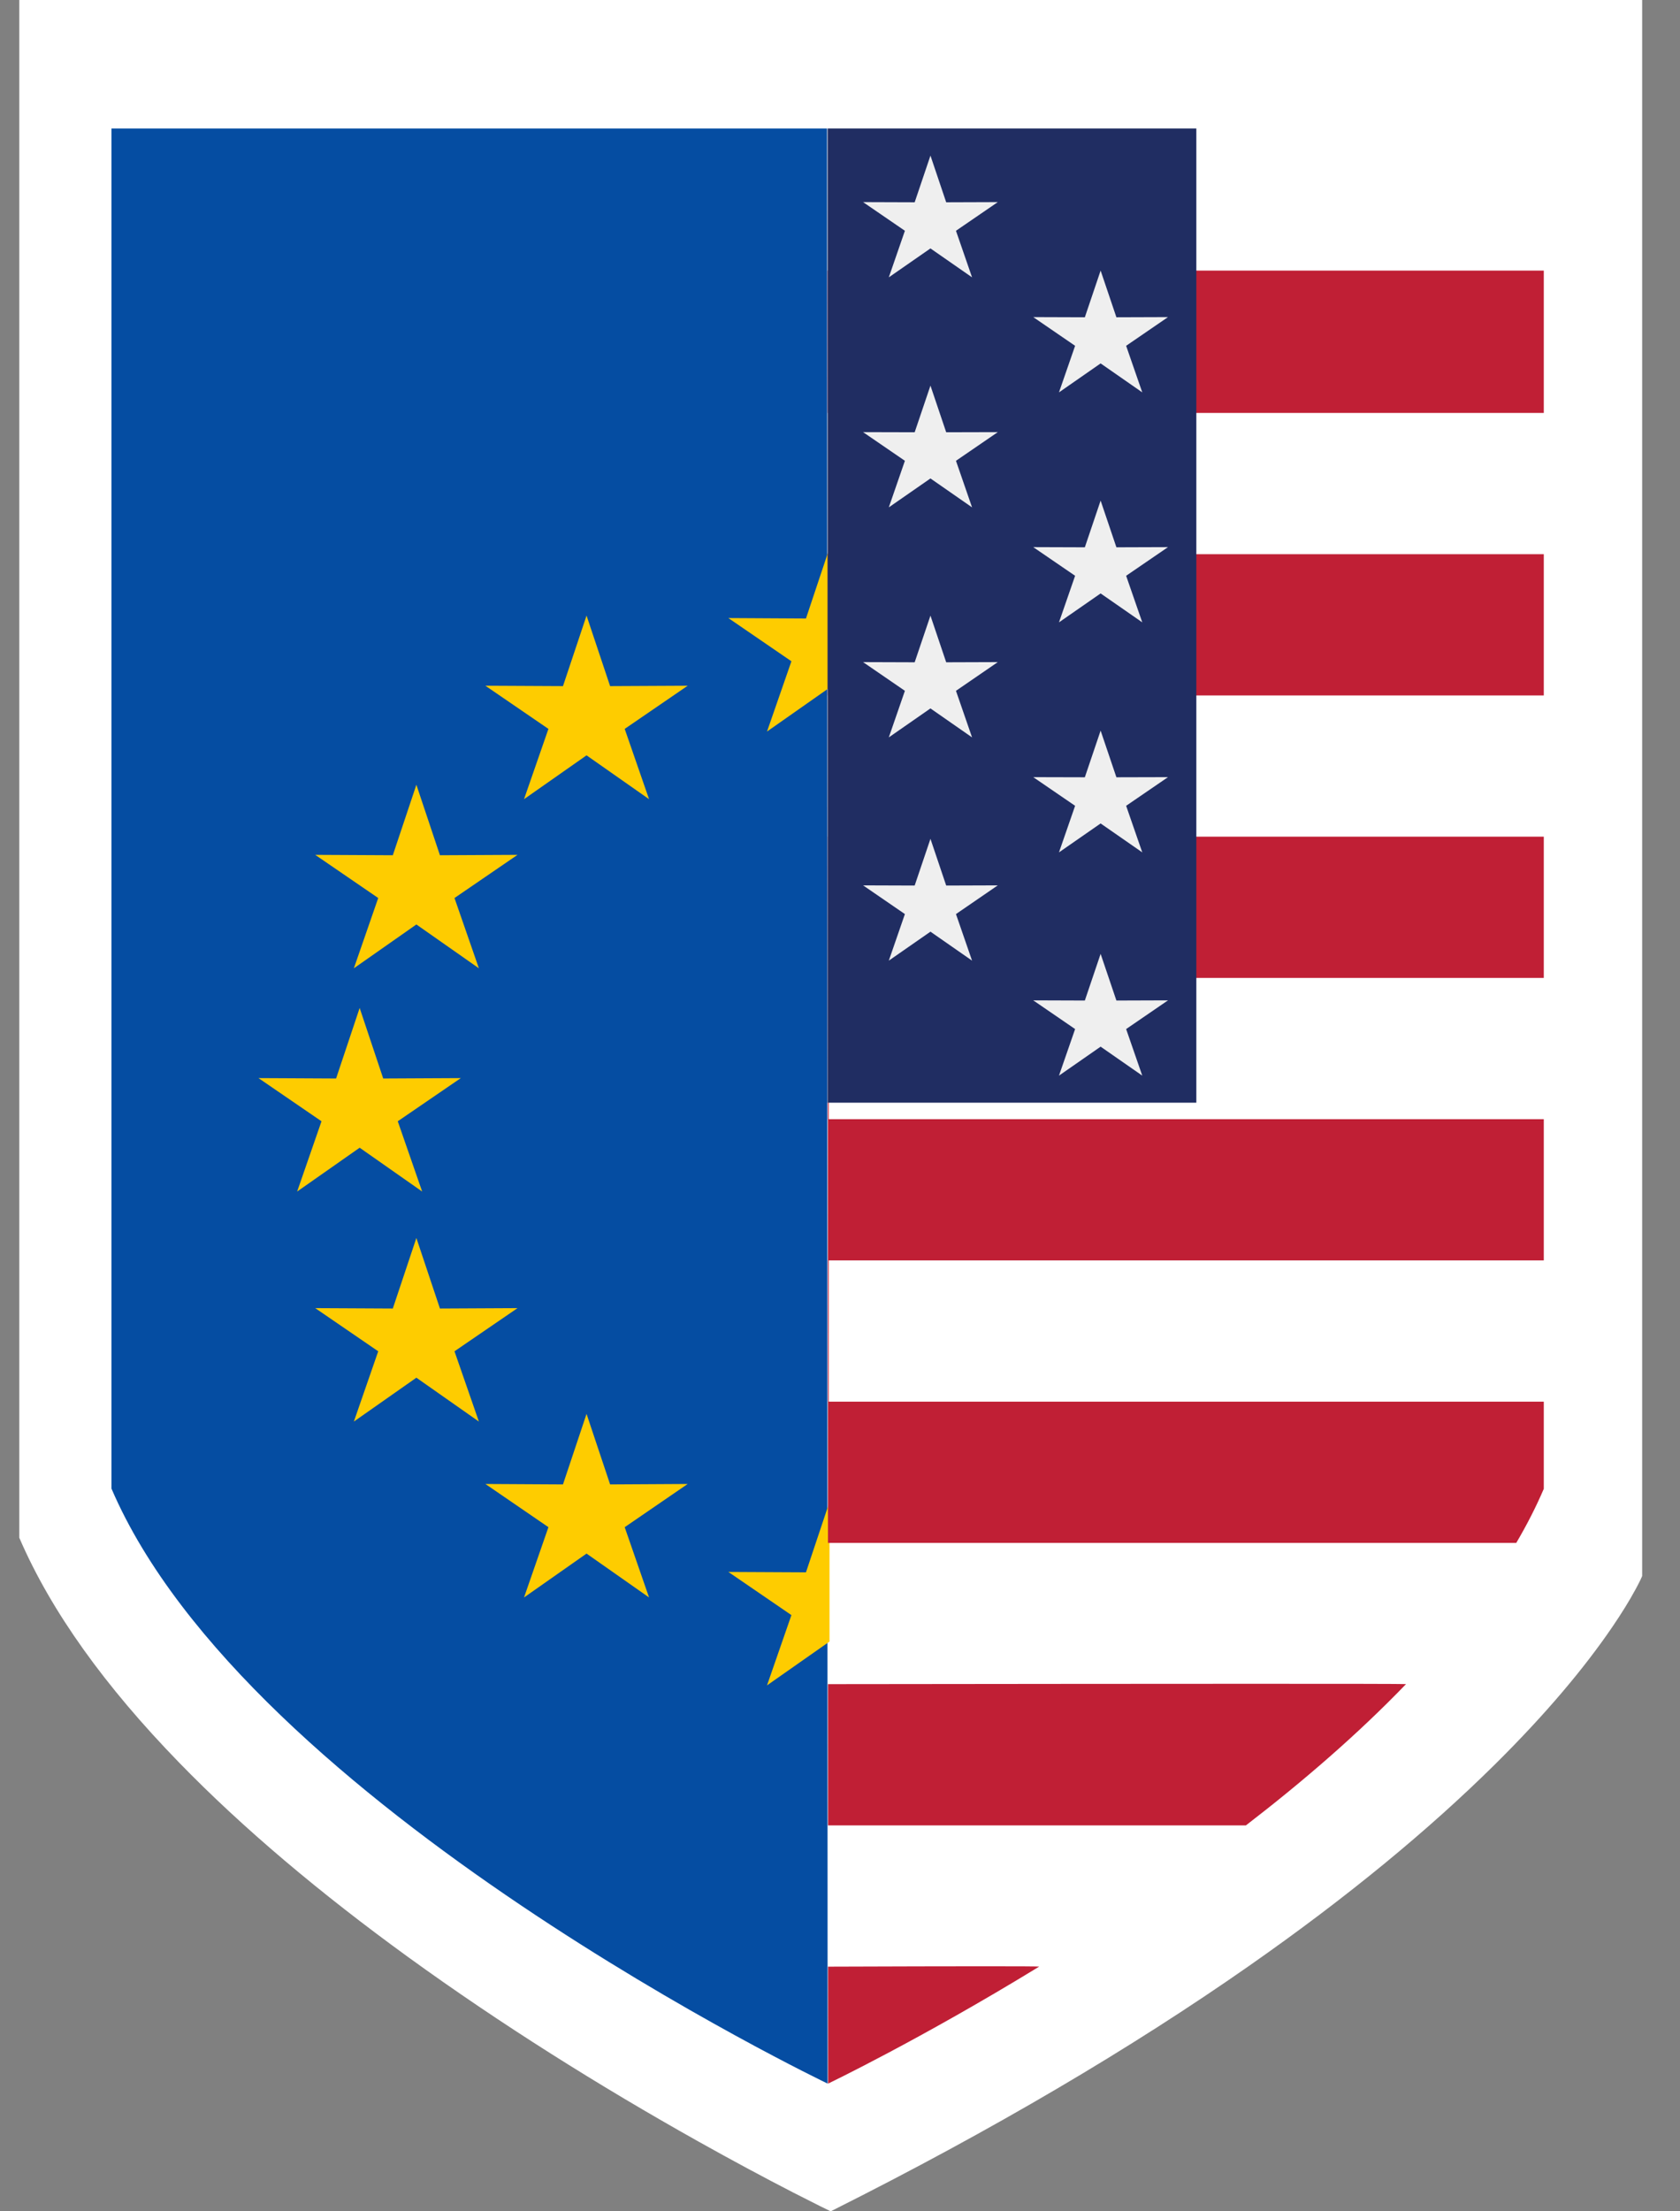<svg width="38" height="50" viewBox="0 0 38 50" fill="none" xmlns="http://www.w3.org/2000/svg">
<rect x="0" y="0" width="38" height="50" fill="#808080" stroke="none"/>
<path fill-rule="evenodd" clip-rule="evenodd" d="M37.092 0.05V35.627C37.092 35.627 34.359 42.135 18.79 49.944C18.79 49.944 3.983 42.856 0.488 34.758V0.05H0.491H37.092Z" fill="white"/>
<path fill-rule="evenodd" clip-rule="evenodd" d="M37.144 0V35.636L37.14 35.645C37.135 35.659 37.123 35.685 37.105 35.723C37.075 35.785 37.037 35.859 36.99 35.945C36.858 36.188 36.685 36.471 36.465 36.793C35.839 37.711 34.97 38.751 33.817 39.892C32.336 41.358 30.493 42.885 28.249 44.453C25.598 46.305 22.466 48.157 18.814 49.988L18.791 50L18.767 49.989C18.757 49.984 18.739 49.975 18.712 49.962C18.666 49.94 18.613 49.914 18.552 49.884C18.378 49.797 18.175 49.695 17.947 49.578C17.296 49.243 16.571 48.855 15.789 48.417C13.557 47.166 11.325 45.767 9.241 44.258C7.248 42.813 5.494 41.339 4.047 39.849C2.383 38.138 1.158 36.442 0.44 34.778L0.436 34.769V0H37.144Z" fill="white"/>
<path d="M2.521 33.658V2.906H18.706L18.72 47.112C18.72 47.112 5.599 40.833 2.521 33.658Z" fill="#054DA2"/>
<path fill-rule="evenodd" clip-rule="evenodd" d="M11.853 18.07L12.405 16.481L10.979 15.505L12.734 15.514L13.267 13.919L13.8 15.514L15.555 15.505L14.13 16.481L14.681 18.07L13.267 17.079L11.853 18.07ZM8.004 21.894L8.555 20.305L7.13 19.329L8.885 19.338L9.418 17.744L9.951 19.338L11.706 19.329L10.28 20.305L10.832 21.894L9.418 20.903L8.004 21.894ZM6.721 26.942L7.272 25.353L5.847 24.377L7.602 24.386L8.135 22.791L8.668 24.386L10.423 24.377L8.997 25.353L9.549 26.942L8.135 25.951L6.721 26.942ZM8.004 32.143L8.555 30.554L7.13 29.578L8.885 29.587L9.418 27.992L9.951 29.587L11.706 29.578L10.28 30.554L10.832 32.143L9.418 31.151L8.004 32.143ZM11.853 36.12L12.405 34.531L10.979 33.554L12.734 33.564L13.267 31.969L13.8 33.564L15.555 33.554L14.13 34.531L14.681 36.12L13.267 35.128L11.853 36.12ZM17.349 16.541L17.901 14.952L16.475 13.975L18.23 13.985L18.763 12.39V15.549L17.349 16.541ZM17.349 38.108L17.901 36.519L16.475 35.543L18.23 35.552L18.763 33.958V37.117L17.349 38.108Z" fill="#FECC00"/>
<path fill-rule="evenodd" clip-rule="evenodd" d="M18.729 38.08C27.18 38.07 31.538 38.069 31.803 38.079C30.709 39.215 29.461 40.289 28.181 41.274H18.73L18.729 38.08ZM18.731 47.112C18.731 47.112 20.809 46.117 23.505 44.467C23.429 44.457 21.838 44.457 18.73 44.468L18.731 47.112ZM18.724 18.918H34.919V22.112H18.745V25.306H34.919V28.499H18.745V31.693H34.919V33.664C34.743 34.075 34.534 34.483 34.296 34.887H18.728L18.724 18.918ZM18.722 12.531H34.919V15.725H18.723L18.722 12.531ZM18.72 6.119H34.919V9.337H18.721L18.72 6.119Z" fill="#C01F35"/>
<path fill-rule="evenodd" clip-rule="evenodd" d="M27.06 2.906V24.933H18.72V2.906H27.06Z" fill="#202D62"/>
<path fill-rule="evenodd" clip-rule="evenodd" d="M23.953 8.872L24.318 7.819L23.371 7.17L24.538 7.174L24.895 6.118L25.252 7.174L26.419 7.17L25.472 7.819L25.837 8.872L24.895 8.217L23.953 8.872ZM23.953 14.072L24.318 13.019L23.371 12.371L24.538 12.375L24.895 11.319L25.252 12.375L26.419 12.371L25.472 13.019L25.837 14.072L24.895 13.418L23.953 14.072ZM23.953 19.273L24.318 18.22L23.371 17.572L24.538 17.575L24.895 16.52L25.252 17.575L26.419 17.572L25.472 18.22L25.837 19.273L24.895 18.619L23.953 19.273ZM23.953 24.321L24.318 23.268L23.371 22.619L24.538 22.623L24.895 21.568L25.252 22.623L26.419 22.619L25.472 23.268L25.837 24.321L24.895 23.666L23.953 24.321ZM20.104 6.271L20.468 5.218L19.522 4.57L20.689 4.574L21.046 3.518L21.402 4.574L22.569 4.57L21.623 5.218L21.987 6.271L21.046 5.617L20.104 6.271ZM20.104 11.472L20.468 10.419L19.522 9.771L20.689 9.774L21.046 8.719L21.402 9.774L22.569 9.771L21.623 10.419L21.987 11.472L21.046 10.818L20.104 11.472ZM20.104 16.673L20.468 15.62L19.522 14.971L20.689 14.975L21.046 13.92L21.402 14.975L22.569 14.971L21.623 15.62L21.987 16.673L21.046 16.018L20.104 16.673ZM20.104 21.721L20.468 20.668L19.522 20.019L20.689 20.023L21.046 18.967L21.402 20.023L22.569 20.019L21.623 20.668L21.987 21.721L21.046 21.066L20.104 21.721Z" fill="#EFEFEF"/>
</svg>
